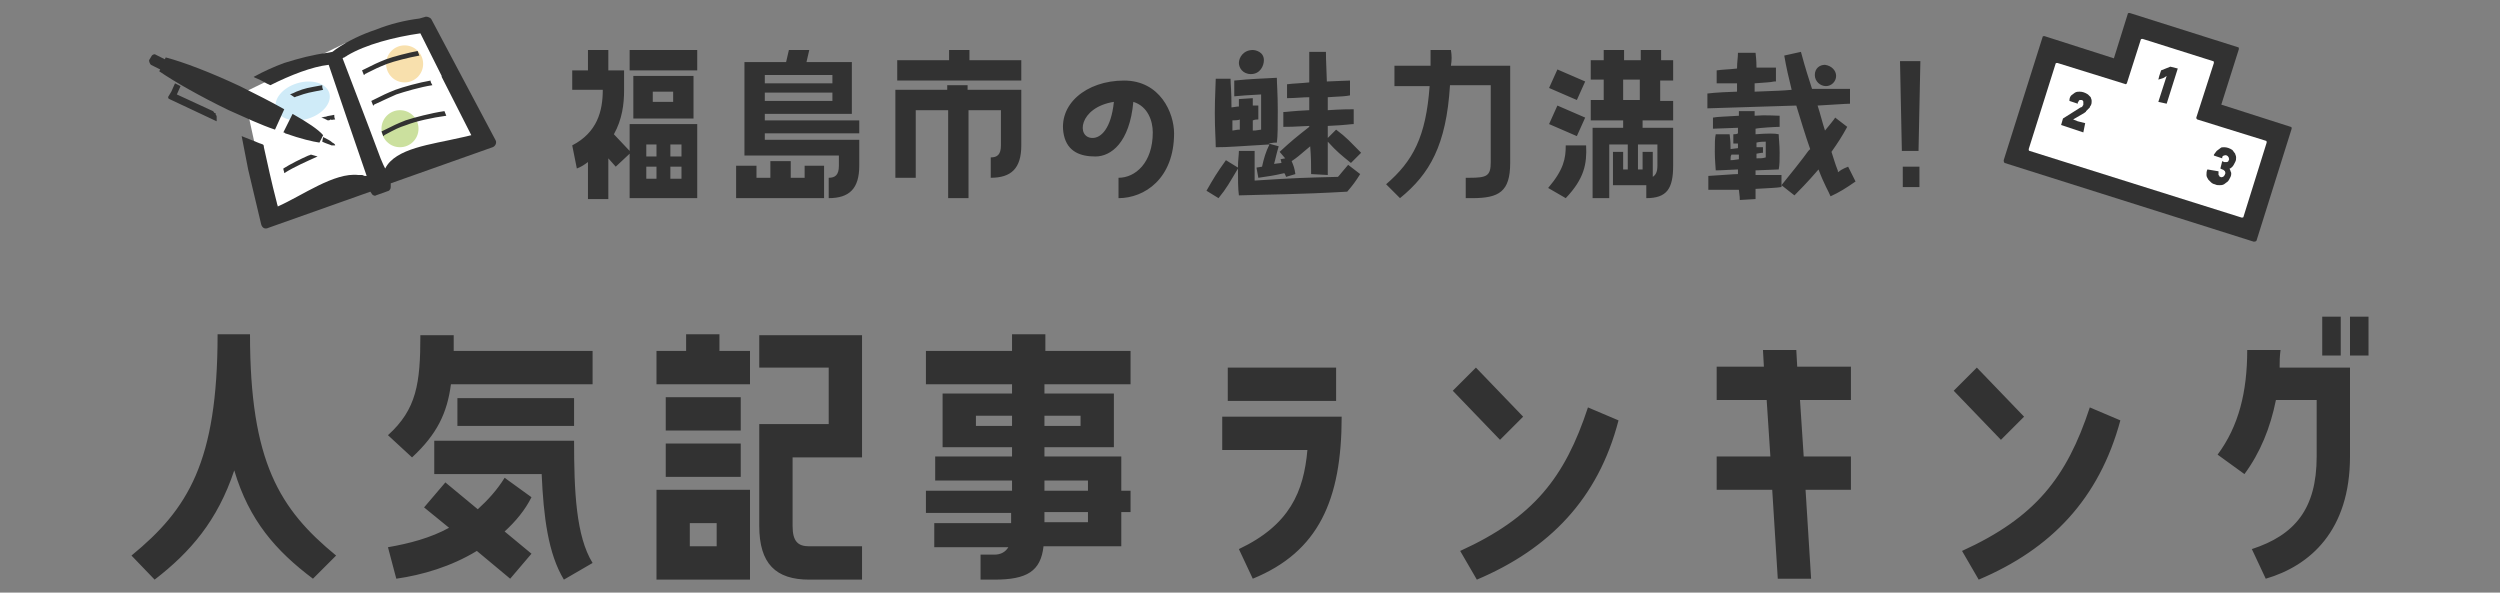 <svg version="1.1" id="レイヤー_1" xmlns="http://www.w3.org/2000/svg" x="0" y="0" viewBox="0 0 270 64" xml:space="preserve"><rect x="0" y="0" width="270" height="64" fill="#808080" stroke="none"/><style>.st0{fill:#323232}.st1{fill:#fff}</style><path class="st0" d="M16.7 62.6L14.2 60c6.1-5 9.3-10.1 9.3-23.9H27C27 49.9 30.2 55 36.3 60l-2.5 2.5c-4-3-6.9-6.3-8.5-11.7-1.8 5.4-4.7 8.8-8.6 11.8zM49 37.9h15v3.6H48.7c-.4 3.1-1.5 5.4-4.2 7.9L41.9 47c3.1-2.8 3.5-5.6 3.5-10.8H49v1.7zm-7.1 21.2c2.3-.4 4.6-1 6.6-2.1l-2.7-2.2 2.3-2.7 3.5 2.9c1.1-1 2.1-2.1 2.9-3.4l2.9 2.1c-.7 1.4-1.7 2.6-2.9 3.7l2.9 2.4-2.3 2.7-3.6-3c-2.8 1.7-5.9 2.6-8.7 3l-.9-3.4zM62 47.6c0 5.4.2 10.3 2 13.2l-3.1 1.8c-1.7-2.8-2.2-6.8-2.4-11.4H46.9v-3.6H62zm0-1.6H49.4v-3H62v3zm19-4.5H70.9v-3.6h3.2v-1.8h3.6v1.8H81v3.6zm0 21.1H70.9v-9.7H81v9.7zm-1-16.1h-8.1v-3.6H80v3.6zm-8.1 1.4H80v3.6h-8.1v-3.6zm5.5 8.6h-2.9V59h2.9v-2.5zM82 36.2h11.1v13.2h-7.5v7.4c0 1.7.6 2.2 1.8 2.2h5.7v3.6h-5.7c-3.6 0-5.4-1.7-5.4-5.8v-11h7.5v-6.1H82v-3.5zm30.8 1.7h9.3v3.6h-9.3v1h7.5v5.8h-7.5v1h8.3V53h1v2.3h-1V59h-8.4c-.3 2.7-1.8 3.6-5.3 3.6h-1.5v-2.7h1.5c.7 0 1.2-.3 1.5-.8h-8v-2.6h8.3v-1.1H100V53h9.3v-1.1H101v-2.6h8.3v-1h-7.5v-5.8h7.5v-1H100v-3.6h9.3v-1.8h3.6v1.8zm-3.5 7h-3.9V46h3.9v-1.1zm3.5 0V46h3.9v-1.1h-3.9zm0 7V53h4.7v-1.1h-4.7zm4.7 3.4h-4.7v1.1h4.7v-1.1zm23.7-6.7H132V45h12.9c0 9-2.5 14.6-9.6 17.5l-1.5-3.2c5.5-2.6 7-6.2 7.4-10.7zm3.1-5.3h-11.7v-3.6h11.7v3.6zm17.7 4.2l-5.1-5.3 2.5-2.5 5.1 5.3-2.5 2.5zm-2.5 15.1l-1.8-3.1c7.9-3.6 11.3-7.9 13.8-15.5l3.3 1.4c-2.2 8.5-7.5 13.9-15.3 17.2zm31.9-9.7h-6v-3.6h5.8l-.4-6.1h-5.4v-3.6h5.1l-.1-1.8h3.6l.1 1.8h5.8v3.6h-5.5l.4 6.1h5.1v3.6H195l.6 9.6H192l-.6-9.6zm24.7-5.4l-5.1-5.3 2.5-2.5 5.1 5.3-2.5 2.5zm-2.4 15.1l-1.8-3.1c7.9-3.6 11.3-7.9 13.8-15.5l3.3 1.4c-2.3 8.5-7.5 13.9-15.3 17.2zm32.5-22.9h7.6v9.6c0 8-4.3 11.8-9.1 13.2l-1.5-3.2c4.6-1.5 7-4.3 7-10v-6.1h-4.4c-.6 3-1.7 5.7-3.4 8l-2.9-2.1c2.3-3.1 3.2-6.8 3.2-11.3h3.6c-.1.7-.1 1.3-.1 1.9zm4.6-5.5h2v4.2h-2v-4.2zm5 0v4.2h-2v-4.2h2zM68 13.4h7.3v8H68v-4.8L66.5 18l-.8-.9v4.4h-2.2v-4c-.4.3-.7.5-1.2.7l-.5-2.5c2.7-1.4 3.3-3.7 3.3-6h-3.3V7.6h1.7V5.4h2.2v2.2h1.7v2.2c0 1.4-.2 3.1-1.1 4.7l1.7 1.8v-2.9zm0-8h7.3v2.2H68V5.4zm6.9 2.8v4.6h-6.5V8.2h6.5zm-5.1 8.7h1.1v-1.3h-1.1v1.3zm0 2.4h1.1V18h-1.1v1.3zm2.9-9.4h-2.2V11h2.2V9.9zm-.3 7h1.2v-1.3h-1.2v1.3zm0 2.4h1.2V18h-1.2v1.3zm14.4-1.4H89v3.5h-9.5v-3.5h2.2v1.3h1.5v-1.8h2.2v1.8h1.5v-1.3zM82.6 13h10.2v1.4H82.6v.7h10.2v2.8c0 2.5-1.1 3.5-3.3 3.5v-2.2c.7 0 1.1-.3 1.1-1.3v-1.1H80.4V6.7h4.5l.3-1.3h2.2l-.3 1.3H92v5.6h-9.4v.7zm0-4h7.3v-.9h-7.3V9zm0 1.9h7.3V10h-7.3v.9zm22.1-4.4h5.6v2.2H96.9V6.5h5.6V5.4h2.2v1.1zm0 3.2h5.6v6c0 2.5-1.1 3.5-3.3 3.5V17c.7 0 1.1-.3 1.1-1.3v-3.8h-3.5v9.5h-2.2v-9.5h-3.5v7.3h-2.2V9.7h5.6v-.5h2.2v.5zm22.1 4.7c0 4.9-3.2 7-6 7v-2.2c1.8 0 3.7-1.6 3.7-4.9 0-1.2-.5-2.8-2.1-3.3-.4 4.4-2.4 5.9-4.1 5.9-1.6 0-3-.5-3.4-2.3-.7-3.3 2.4-5.9 6.5-5.9 3.9 0 5.4 3.5 5.4 5.7zm-6.5-3.4c-3.8.6-4.1 3.9-2.3 3.9.9 0 2-1 2.3-3.9zm26.6 7.8c-.5.8-.8 1.2-1.4 1.9-5.2.3-8.5.3-11.7.4-.1-.7-.1-1.9-.1-2.9-.9 1.5-1.2 2.1-2.1 3.2l-1.3-.8c.8-1.4 1.1-1.9 2.1-3.3l1.3.8c0-.9.1-1.3.1-1.8h1.7v3.2c4.7-.3 5.2-.3 9-.4.2-.2.4-.5 1.1-1.3l1.3 1zm-5.3 0c0-1 0-1.8-.1-3-1.3 1.1-1.4 1.2-2 1.6.2.5.3.7.4 1.4l-1 .3c-.1-.2-.1-.3-.2-.4-1.3.3-1.5.3-2.8.5l-.2-1.1c.1 0 .5-.1.6-.1.2-.9.4-1.6.8-2.4-3.5.2-4.3.3-5.8.3 0-.8-.1-1.9-.1-3.7 0-1.7.1-3.1.1-3.7h1.6c0 .6.1 1.3.1 3.1.7-.1.7-.1.8-.1v-.8l1.5-.1v.8h.6v1.5c-.5 0-.5.1-.6.1v1.1c.2 0 .3 0 .9-.1v-3.8c-1.7.1-1.9.1-2.9.2V8.7c1.9-.2 3-.2 4.6-.3 0 .6.1 1.8.1 3.5s0 2.8-.1 3.5c-.3 0-.3 0-.9.1l1.1.3c-.3 1-.3 1.2-.5 1.9.1 0 .7-.1.8-.1 0-.1-.1-.4-.1-.4l.5-.1-.6-.7c1.3-1.2 1.8-1.6 3.2-2.7v-.1c-1.7.1-2.3.1-2.8.1v-1.6c.4 0 .7-.1 2.8-.2v-1.4c-.7 0-1.5.1-2.4.1V9.1c.8-.1 1.5-.1 2.4-.2V5.6h1.8c0 .4 0 .6.1 3.2.3 0 2.1-.1 2.5-.1v1.6c-.5.1-.7.1-2.4.2v1.4c1.5-.1 2.3-.1 2.8-.1v1.6c-.4 0-.6.1-2.8.2v1.3l.9-.9c1.2.9 1.5 1.3 2.7 2.5l-1.1 1.1c-1.1-.9-1.5-1.2-2.5-2.3v3.6l-1.8-.1zm-8.5-5.8v1.1c.6-.1.6-.1.8-.1v-1.1c-.1.1-.7.1-.8.1zm3.4-6.5c0 .6-.4 1.5-1.4 1.5-.9 0-1.3-.7-1.3-1.2 0-.6.5-1.4 1.5-1.4.3 0 1.2.2 1.2 1.1zm20.2.6h6.4v10.5c0 3.1-1.2 3.8-4.1 3.8h-.7v-2.2h.4c1.9 0 2.3-.2 2.3-1.7V9.2h-4.4c-.4 6.5-2.2 9.6-5.4 12.2l-1.5-1.5c2.9-2.5 4.3-5.1 4.7-10.6h-3.8V7.1h3.9V5.4h2.2c.1.6.1 1.1 0 1.7zm13.6 3.7l-3-1.3.9-2 3 1.3-.9 2zm0 3.9l-3-1.3.9-2 3 1.3-.9 2zm-1.2 6.7l-1.9-1.1c1.7-2 1.9-3.2 1.9-4.6h2.2c.1 2-.2 3.6-2.2 5.7zm10.2-14.9h1.4v2.2h-1.4v2.2h1.4V13h-3.3v.8h3.3v4.1c0 2.5-.7 3.5-2.9 3.5V20h-3.6v-3.6h1.1v1.9h.5v-2.7h-2v5.8H172v-7.6h3.3V13h-3.5v-2.2h1.4V8.6h-1.4V6.5h1.4V5.4h2.2v1.1h1.8V5.4h2.2v1.1zm-2.2 4.3V8.6h-1.8v2.2h1.8zm-.2 4.8v2.7h.5v-1.9h1.1v2.7c.3-.2.5-.5.5-1.2v-2.3h-2.1zm14.7-6.8c-.4.1-.9.1-2.1.2v.9c2.6-.1 2.9-.1 4-.2-.3-1.2-.6-2.5-.8-3.7l1.8-.4c.6 2.2.7 2.4 1.2 4h4.1v1.6s-.4 0-3.5.2c.3.9.5 1.8.8 2.7.4-.5 1-1.2 1.1-1.4l1.3 1c-.6 1.1-1 1.7-1.7 2.7.1.3.5 1.6.6 1.8 0 .1.1.1.1.4.5-.4.9-.5 1.1-.6l.8 1.6c-1 .7-1.8 1.2-2.7 1.6-.2-.5-.7-1.3-1.3-2.9-1.2 1.4-2.2 2.4-2.6 2.8l-1.4-1.1c.5-.6 2.5-3.1 2.9-3.7l.2-.2c-.5-1.4-1.1-3.4-1.5-4.7l-9.6.3v-1.6c.7-.1 2.7-.2 3.2-.2V9h-2.2V7.6c.7-.1 1.4-.1 2.2-.2 0-.7.1-1.2.1-1.7h1.9c.1.9.1 1.3.1 1.6h2.1v1.5zm-3.9 7.2v-.5h-.5v-1c.1 0 .4 0 .5-.1v-.6c-.4 0-2.3.1-2.7.1v-1.2c.5-.1 1.3-.1 2.8-.2V12h1.7v.5c1.3-.1 2.1 0 2.7 0v1.2c-.4 0-2.2.1-2.6.2v.6c1.3-.1 2.1-.1 2.5 0 0 .4.1 1.1.1 2 0 .8 0 1.3-.1 1.8-.2 0-2.2.1-2.5.1v.5h2.8v1.3c-.6.1-1.2.1-2.8.2v1.1l-1.7.1c0-.2 0-.3-.1-1.1h-3.3V19c1.8-.1 2.7-.2 3.2-.2v-.5c-2 .1-2.2.1-2.4.1 0-.3-.1-1-.1-2 0-.9 0-1.5.1-1.9h1.5c.1.8.1 1.1.1 1.6l.8-.1zm-.8 1.3c.2 0 .2 0 .9-.1v-.5h-.8c-.1.2-.1.2-.1.6zm3.4-.8c-.1 0-.6.1-.6.1v.5c.6 0 .6 0 1-.1v-1.7c-.1 0-.7 0-1 .1v.5h.7v.6zm8-8.3c0 .6-.5 1.1-1.1 1.1-.6 0-1.2-.5-1.2-1.2s.5-1.1 1.1-1.1c.7.1 1.2.6 1.2 1.2zm7.1 8.1l-.2-9.7h2.2l-.2 9.7h-1.8zm1.9 3.9h-1.8V18h1.8v2.2z"/><path class="st1" d="M52 13.7L45.6 3.1l-8.4 1.6L26.3 10l2.9 13.3 21.2-7.5z"/><circle cx="43.7" cy="6.9" r="2" fill="#f8e0ad"/><circle cx="43.2" cy="13.9" r="2" fill="#cbe09e"/><ellipse transform="rotate(-16.645 32.704 10.94)" cx="32.7" cy="10.9" rx="3" ry="2" fill="#cfebf8"/><path class="st0" d="M28.2 24.2c.1.4.4.6.8.4l11-3.9.2.3c.1.1.3.2.4.1l1.4-.5c.1-.1.2-.2.2-.4v-.4l11-3.9c.3-.1.5-.5.3-.8l-6.9-13c-.1-.2-.4-.3-.6-.3l-.7.2c-1.6.2-3.2.6-4.7 1.2-1.5.5-3 1.2-4.3 2.1l-.4.3-.5.1c-1.6.2-3.1.6-4.7 1.1-1.1.4-2.2.9-3.3 1.5.1.1.2.1.4.2.5.2.9.5 1.4.7 2.2-1.1 4.5-2 6.3-2.2 1.4 4.1 2.4 7.1 4.1 12h-.2c-.1 0-.2-.1-.3-.1h-.4c-2.6-.3-6 2.2-8.7 3.4 0-.1-.1-.3-.1-.4-.6-2.3-1-4.2-1.4-6 0-.1 0-.2-.1-.3-.1 0-.2-.1-.3-.1-.7-.3-1.3-.5-2-.8l.7 3.6 1.4 5.9zM37 6.3s.1-.1.2-.1c.1-.1.2-.1.3-.2 2-1.2 5.1-2 7.9-2.4l2.3 4.6v.1l3.2 6.3c-.4.1-.8.2-1.3.3-3 .7-6.9 1.1-8 3.3l-.2-.4c-.1-.2-.2-.5-.3-.7-1.6-4.3-2.7-7.1-4.1-10.8z"/><path class="st0" d="M41.8 6.9c.8-.3 2.4-.7 3.5-.9-.1-.2-.1-.3-.2-.5-1 .2-2.6.6-3.4.9-1 .4-1.2.5-2.6 1.2.1.2.1.3.2.5 0 0 .1 0 .1-.1 1.2-.6 1.4-.7 2.4-1.1zm1 3.3c.9-.3 2.6-.8 3.9-1-.1-.2-.2-.3-.2-.5-1.2.2-3 .7-3.8 1-1 .4-1.2.5-2.6 1.2.1.2.1.3.2.5 0 0 .1 0 .1-.1 1.3-.6 1.5-.7 2.4-1.1zm1 2.8c-1 .4-1.2.5-2.6 1.2.1.2.1.3.2.5 0 0 .1 0 .1-.1 1.3-.7 1.5-.8 2.4-1.1 1-.4 2.8-.8 4.3-1-.1-.2-.1-.3-.2-.5-1.4.2-3.3.7-4.2 1zm-8.9-3.3c-.1-.2-.1-.3-.1-.5-1.6.3-1.8.3-2.8.7-.2.1-.4.2-.7.3.1 0 .2.1.2.1l.3.2c.1 0 .2-.1.3-.1 1.1-.4 1.3-.4 2.8-.7zm1.3 3.2c-.1-.2-.1-.3-.1-.5-.4.1-.7.1-.9.2-.2 0-.4.1-.5.1l.3.1.4.2c.1 0 .2 0 .3-.1.1.1.3 0 .5 0zm-1.9 4s-.1 0 0 0l-.7-.2c-.1 0-.2.1-.3.1-.9.4-1.9.9-2.7 1.4 0 .2.1.3.1.5 1.1-.7 2.5-1.3 3.6-1.8zm-3.7-2.6c.1 0 .1 0 .2.1 1.7.6 3 .9 3.7 1l.4-.8c-.5-.6-1.7-1.4-3.3-2.3l-.1.2-.9 1.8zm4.2 1c.4.2.8.3 1 .4h.4c0-.1-.1-.2-.3-.3-.2-.2-.6-.4-1-.6l-.1.5zM16.3 7l1 .5-.1.2c1.6 1.1 4.4 2.7 7.5 4.2 1.8.8 3.5 1.6 5 2.1l1-2.2c-1.4-.8-3-1.6-4.8-2.5-3.2-1.5-6.1-2.6-8-3.1l-.1.2-1-.5c-.1-.1-.3 0-.4.1l-.3.5c0 .2.1.4.2.5zm1.9 3.4c-.1.1 0 .3.1.3l5.1 2.4v-.5c0-.1 0-.1-.1-.2v-.1c0-.1-.1-.1-.1-.1s-.1 0-.1-.1L23 12l-3.9-1.8.4-.9-.6-.3-.4.9-.3.5z"/><path transform="rotate(17.446 232.082 15.153)" class="st1" d="M219.5 9.8h25.2v10.7h-25.2z"/><path transform="rotate(17.446 233.694 10.025)" class="st1" d="M228.8 4.6h9.7v10.7h-9.7z"/><path class="st0" d="M247.4 13.7l-7.5-2.4 1.9-6c0-.1 0-.2-.1-.2L230 1.4c-.1 0-.2 0-.2.1l-1.5 4.8-7.5-2.4c-.1 0-.2 0-.2.1l-4.2 13.3c0 .1 0 .2.1.3l26.9 8.5c.1 0 .2 0 .3-.1l3.8-12.1c0-.1 0-.2-.1-.2zM229.7 9l1.5-4.7c0-.1.1-.1.2-.1l7.6 2.4c.1 0 .1.1.1.2l-1.9 5.9c0 .1 0 .1.1.2l7.4 2.3c.1 0 .1.1.1.2l-2.5 8c0 .1-.1.1-.2.1l-22.9-7.2c-.1 0-.1-.1-.1-.2l2.9-9.2c0-.1.1-.1.2-.1l7.4 2.3.1-.1z"/><path class="st0" d="M233.1 8.6l.6-.2.3-.2-.9 2.8.9.2 1.2-3.8-.8-.2-1 .4-.2.6-.1.4zm-7.9 4.7l-.8-.2-.5-.2 1.2-.7c.1-.1.2-.1.2-.2l.2-.2.2-.2c0-.1.1-.2.1-.2.1-.2.1-.3.1-.5s-.1-.3-.1-.4l-.3-.3c-.3-.2-.6-.3-.9-.3-.2 0-.3 0-.5.1-.1.1-.3.2-.4.3-.1.1-.2.3-.2.5v.1l.9.3v-.1c0-.1.1-.1.1-.2l.1-.1h.2c.1 0 .2.1.2.2v.3c0 .1-.1.1-.1.2 0 0-.1.1-.2.1l-1.9 1.2-.2.7 2.4.8.2-1zm13.2 5c-.1.2-.1.4-.1.6 0 .2.1.3.2.5l.3.3c.1.1.3.2.4.2.2.1.3.1.5.1s.3 0 .5-.1c.1-.1.3-.2.4-.3.1-.1.2-.3.3-.5.1-.2.1-.5 0-.6 0-.1-.1-.2-.1-.3.1 0 .2-.1.3-.2.1-.1.2-.3.3-.5.1-.2.1-.3.1-.5s-.1-.3-.1-.4c-.1-.1-.2-.3-.3-.4-.3-.2-.6-.3-.9-.3-.2 0-.3 0-.4.1-.1.1-.3.2-.4.3-.1.1-.2.3-.3.4v.1l.9.3V17c0-.1.1-.2.2-.2.2-.1.4 0 .5.2 0 .1.1.2 0 .3 0 .1-.1.2-.2.2h-.3l-.2-.1-.2.8.2.1c.1 0 .2.1.3.2 0 .1.1.2 0 .3 0 .1-.1.2-.2.3-.1 0-.2.1-.3 0-.1 0-.1 0-.1-.1l-.1-.1v-.4l-1.2-.2v-.1.1z"/></svg>